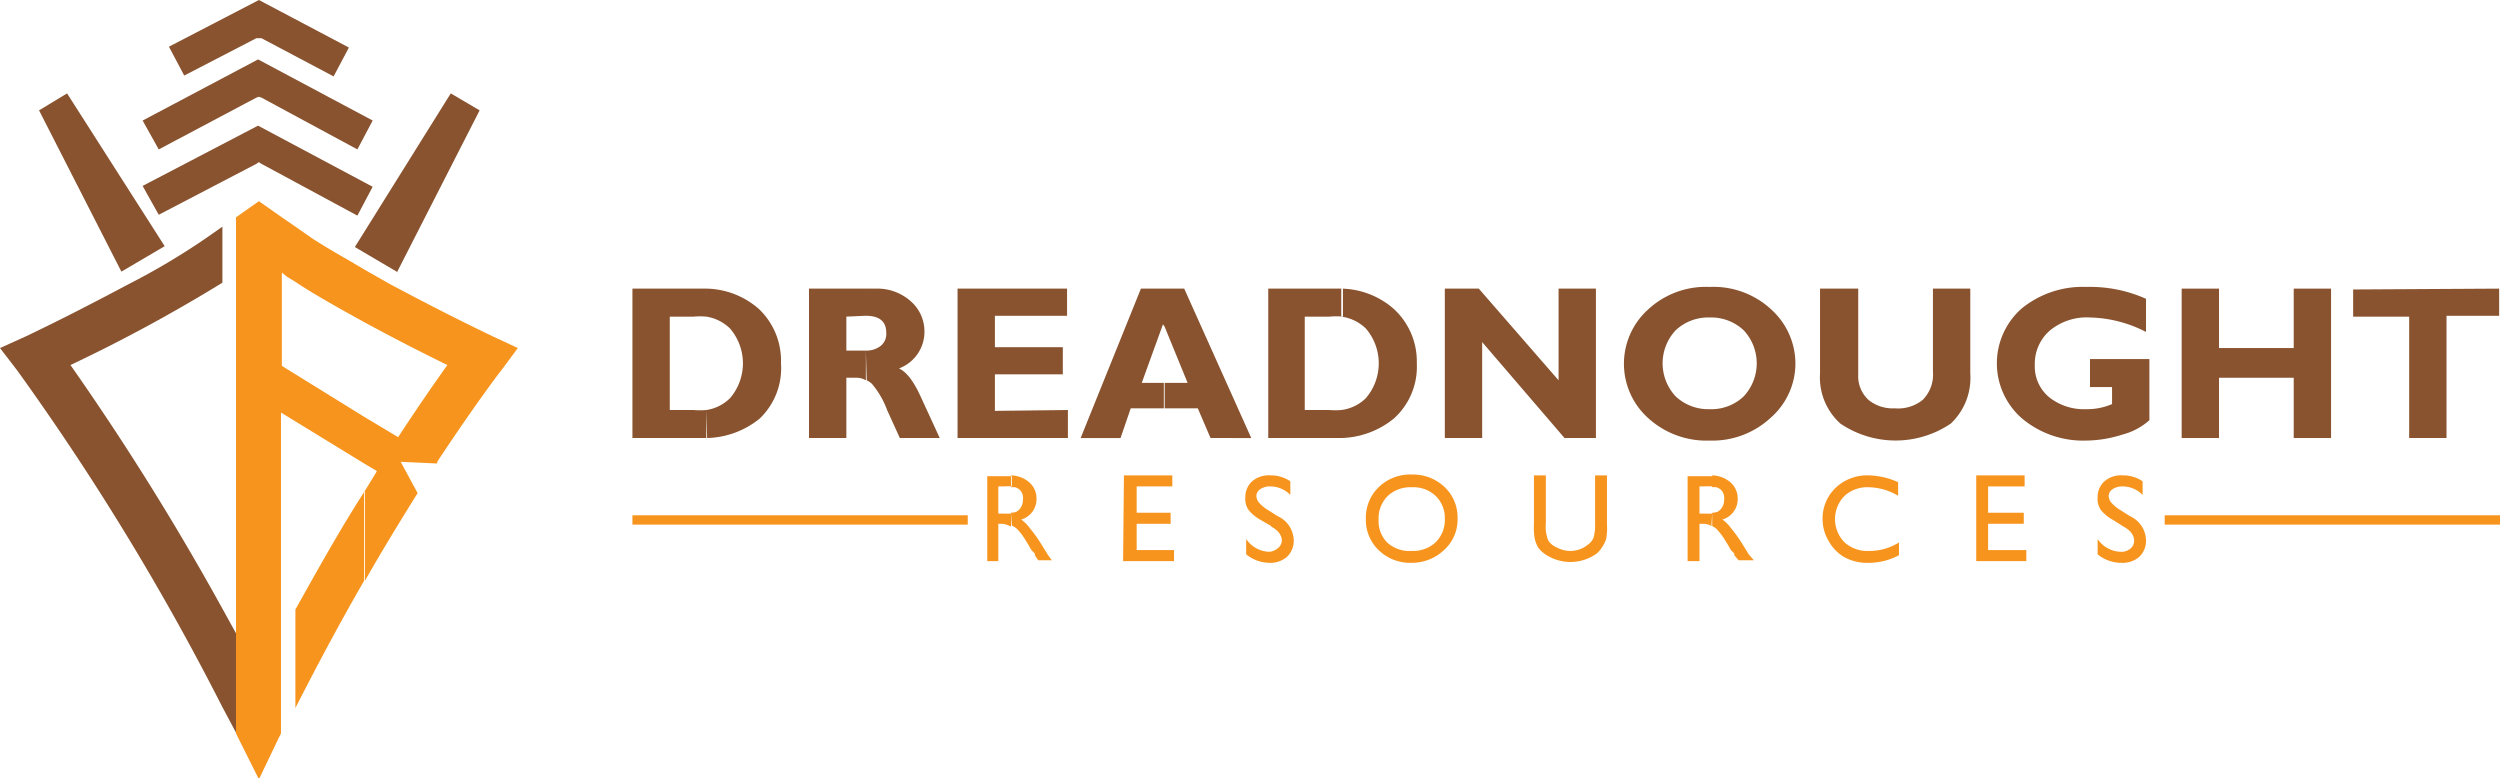 <svg id="Group_4" data-name="Group 4" xmlns="http://www.w3.org/2000/svg" xmlns:xlink="http://www.w3.org/1999/xlink" width="294.5" height="91.7" viewBox="0 0 294.5 91.7"><defs><clipPath id="clip-path"><rect id="Rectangle_8" data-name="Rectangle 8" width="294.5" height="91.7" fill="none"/></clipPath></defs><g id="Group_3" data-name="Group 3" clip-path="url(#clip-path)"><path id="Path_28" data-name="Path 28" d="M26.2 104.4A313.3 313.3 0 0 0 8.3 75.7 185.4 185.4 0 0 0 26.2 66v-6.6l-2 1.4a82.4 82.4 0 0 1-9.1 5.4c-3.2 1.7-7.2 3.8-12 6.1L0 73.7l2 2.6A301.2 301.2 0 0 1 26.2 116l1.6 3v-11.7l-1.6-2.9Z" transform="translate(0 -32.7)" fill="#89532f" fill-rule="evenodd"/><path id="Path_29" data-name="Path 29" d="m81.1 80.5-4-2.4v5.5l1.5.9-1.4 2.3v10.6c2.1-3.7 4.2-7.1 6-10l.2-.3-2-3.7 4.3.2a1.8 1.8 0 0 0 0-.2c4.5-6.8 7.4-10.6 7.5-10.7l2-2.7-3-1.4c-4.8-2.3-8.8-4.4-12-6.1l-3-1.7V67a247 247 0 0 0 9.7 5 244 244 0 0 0-5.8 8.5m-4-2.4-9.7-6v-11l.6.5 1 .6c1.3.9 4 2.5 8.2 4.8v-6.2L75 59.5a79.4 79.4 0 0 1-4-2.4l-2-1.4-1.6-1.1-2.7-1.9-2.7 1.9v60.8l.3.6 2.4 4.8L67 116l.3-.6V77.6l9.8 6Zm0 8.7v10.6c-2.6 4.5-5.3 9.5-8.1 15v-11.6c2.9-5.2 5.6-10 8.2-14" transform="translate(-34.2 -29)" fill="#f7941d" fill-rule="evenodd"/><path id="Path_30" data-name="Path 30" d="m25.1 42.6-11.5-18-3.3 2 9.7 19 5.1-3" transform="translate(-5.7 -13.6)" fill="#89532f" fill-rule="evenodd"/><path id="Path_31" data-name="Path 31" d="m98 45.6 9.7-19-3.4-2L93 42.7l5.1 3" transform="translate(-51.2 -13.6)" fill="#89532f" fill-rule="evenodd"/><path id="Path_32" data-name="Path 32" d="m51.1 20.1.3-.1.3.1L63 26.2l1.8-3.4-13.5-7.2-13.6 7.2 1.9 3.4Z" transform="translate(-20.9 -8.6)" fill="#89532f" fill-rule="evenodd"/><path id="Path_33" data-name="Path 33" d="M54.7 4.5h.6L63.8 9l1.8-3.4L55 0 44.4 5.5l1.8 3.4Z" transform="translate(-24.5)" fill="#89532f" fill-rule="evenodd"/><path id="Path_34" data-name="Path 34" d="m51.1 37.4.3-.2.3.2L63 43.5l1.8-3.4-13.5-7.2L37.7 40l1.9 3.4Z" transform="translate(-20.9 -18.1)" fill="#89532f" fill-rule="evenodd"/><path id="Path_35" data-name="Path 35" d="M174.7 90a5 5 0 0 0 2.8-1.4 6.3 6.3 0 0 0 0-8.2 5.1 5.1 0 0 0-2.8-1.4v-3.3a9.6 9.6 0 0 1 6.2 2.4 8.4 8.4 0 0 1 2.6 6.4A8.2 8.2 0 0 1 181 91a10.2 10.2 0 0 1-6.2 2.3Zm-4.3-11v11h2.8a8.4 8.4 0 0 0 1.5 0v3.3H166V75.7h8.7V79a8.6 8.6 0 0 0-1.5 0Z" transform="translate(-91.5 -41.7)" fill="#89532f" fill-rule="evenodd"/><path id="Path_36" data-name="Path 36" d="M219 83a2.7 2.7 0 0 0 1.8-.6 1.8 1.8 0 0 0 .6-1.5q0-2-2.4-2v-3.2h1.2a5.9 5.9 0 0 1 4.1 1.5 4.7 4.7 0 0 1 1.6 3.5 4.6 4.6 0 0 1-3 4.4q1.3.6 2.5 3.2t2.3 5H223l-1.5-3.3a10.3 10.3 0 0 0-1.8-3.1 3 3 0 0 0-.6-.4Zm-2.3-4v4h2.3v3.5a2.2 2.2 0 0 0-1-.3h-1.3v7.1h-4.4V75.7h6.7v3.2h-.1Z" transform="translate(-117 -41.7)" fill="#89532f" fill-rule="evenodd"/><path id="Path_37" data-name="Path 37" d="M264.4 90v3.3h-13V75.7h12.9v3.2h-8.5v3.7h8v3.2h-8v4.3Z" transform="translate(-138.6 -41.7)" fill="#89532f" fill-rule="evenodd"/><path id="Path_38" data-name="Path 38" d="m296.3 86.8-2.7-6.6v-4.5h2.3l7.9 17.6H299l-1.5-3.5h-4v-3Zm-2.7-6.6-.2-.3-2.5 6.9h2.7v3h-4l-1.2 3.5h-4.7l7.1-17.6h2.8Z" transform="translate(-156.4 -41.7)" fill="#89532f" fill-rule="evenodd"/><path id="Path_39" data-name="Path 39" d="M341.6 90a5 5 0 0 0 2.9-1.4 6.3 6.3 0 0 0 0-8.2 5.1 5.1 0 0 0-2.9-1.4v-3.3a9.6 9.6 0 0 1 6.2 2.4 8.4 8.4 0 0 1 2.7 6.4 8.2 8.2 0 0 1-2.7 6.5 10.2 10.2 0 0 1-6.2 2.3Zm-4.3-11v11h2.9a8.4 8.4 0 0 0 1.4 0v3.3H333V75.7h8.8V79a8.6 8.6 0 0 0-1.6 0Z" transform="translate(-183.6 -41.7)" fill="#89532f" fill-rule="evenodd"/><path id="Path_40" data-name="Path 40" d="M397.1 75.7v17.6h-3.7L383.7 82v11.3h-4.4V75.7h4l9.4 10.8V75.7Z" transform="translate(-209.1 -41.7)" fill="#89532f" fill-rule="evenodd"/><path id="Path_41" data-name="Path 41" d="M436.4 89.6a5.5 5.5 0 0 0 4-1.5 5.7 5.7 0 0 0 0-7.8 5.6 5.6 0 0 0-4-1.5v-3.6a10 10 0 0 1 7.3 2.7 8.6 8.6 0 0 1 2.8 6.3 8.5 8.5 0 0 1-2.9 6.4 10.1 10.1 0 0 1-7.2 2.7v-3.7Zm0-10.8a5.6 5.6 0 0 0-4 1.5 5.7 5.7 0 0 0 0 7.8 5.6 5.6 0 0 0 4 1.5v3.7a10.2 10.2 0 0 1-7.3-2.7 8.6 8.6 0 0 1 0-12.7 10 10 0 0 1 7.3-2.7Z" transform="translate(-235 -41.4)" fill="#89532f" fill-rule="evenodd"/><path id="Path_42" data-name="Path 42" d="M491.3 75.7h4.4v10a7.4 7.4 0 0 1-2.3 5.9 11.6 11.6 0 0 1-13 0 7.3 7.3 0 0 1-2.4-5.9v-10h4.5v10.1a3.8 3.8 0 0 0 1.2 3 4.5 4.5 0 0 0 3.1 1 4.6 4.6 0 0 0 3.3-1 4.2 4.2 0 0 0 1.2-3.3Z" transform="translate(-263.6 -41.7)" fill="#89532f" fill-rule="evenodd"/><path id="Path_43" data-name="Path 43" d="M541.8 76.6v3.9a15.1 15.1 0 0 0-6.6-1.7 6.8 6.8 0 0 0-4.8 1.6 5.2 5.2 0 0 0-1.7 4 4.7 4.7 0 0 0 1.7 3.8 6.6 6.6 0 0 0 4.4 1.4 7.3 7.3 0 0 0 3-.6v-2h-2.6v-3.3h7v7.2a7.7 7.7 0 0 1-3.2 1.7 14.3 14.3 0 0 1-4.3.7 11.2 11.2 0 0 1-7.5-2.6 8.6 8.6 0 0 1 0-13 11.4 11.4 0 0 1 7.6-2.5 16.1 16.1 0 0 1 7 1.4" transform="translate(-289 -41.4)" fill="#89532f" fill-rule="evenodd"/><path id="Path_44" data-name="Path 44" d="M590.4 75.7v17.6H586v-7.1h-8.8v7.1h-4.4V75.7h4.4v7h8.8v-7Z" transform="translate(-315.8 -41.7)" fill="#89532f" fill-rule="evenodd"/><path id="Path_45" data-name="Path 45" d="M635.2 75.7v3.2H629v14.4h-4.4V79H618v-3.2Z" transform="translate(-340.8 -41.7)" fill="#89532f" fill-rule="evenodd"/><path id="Path_46" data-name="Path 46" d="M261.8 129.4a2 2 0 0 0 .6-.1 1.4 1.4 0 0 0 .6-.6 1.6 1.6 0 0 0 .2-.8 1.5 1.5 0 0 0-.2-1 1.4 1.4 0 0 0-.7-.5 2.6 2.6 0 0 0-.5 0V125a3.4 3.4 0 0 1 2 .7 2.5 2.5 0 0 1 1 2 2.5 2.5 0 0 1-1.8 2.5 4.5 4.5 0 0 1 1 1 17.4 17.4 0 0 1 1.3 1.8l.8 1.3.5.7H265l-.4-.6v-.2l-.4-.4-.4-.7-.5-.8a8 8 0 0 0-.8-1 3.4 3.4 0 0 0-.6-.4Zm-1-3.1h-.5v3.2h.6a7.8 7.8 0 0 0 .9 0v1.5h-.1a2.3 2.3 0 0 0-1-.3h-.4v4.4H259v-10h2.9v1.2a8.2 8.2 0 0 0-1 0" transform="translate(-142.7 -69)" fill="#f7941d" fill-rule="evenodd"/><path id="Path_47" data-name="Path 47" d="M295.1 125h5.7v1.3h-4.2v3.1h4v1.3h-4v3.1h4.4v1.3H295Z" transform="translate(-162.7 -69)" fill="#f7941d" fill-rule="evenodd"/><path id="Path_48" data-name="Path 48" d="m330 130.8-1.2-.7a5 5 0 0 1-1.5-1.2 2.3 2.3 0 0 1-.4-1.5 2.5 2.5 0 0 1 .8-1.9 3 3 0 0 1 2.2-.7 4 4 0 0 1 2.3.7v1.6a3.3 3.3 0 0 0-2.3-1 2 2 0 0 0-1.2.3 1 1 0 0 0-.5.8 1.3 1.3 0 0 0 .4.9 4.2 4.2 0 0 0 1 .8l1.1.7a3.2 3.2 0 0 1 1.9 2.8 2.6 2.6 0 0 1-.8 2 3 3 0 0 1-2.1.7 4.4 4.4 0 0 1-2.7-1v-1.8a3.4 3.4 0 0 0 2.7 1.5 1.7 1.7 0 0 0 1-.4 1.2 1.2 0 0 0 .5-.9q0-1-1.3-1.7" transform="translate(-180.2 -68.8)" fill="#f7941d" fill-rule="evenodd"/><path id="Path_49" data-name="Path 49" d="M364 126.1v-1.4a5.4 5.4 0 0 1 3.9 1.5 4.9 4.9 0 0 1 1.5 3.7 4.8 4.8 0 0 1-1.6 3.7 5.5 5.5 0 0 1-3.8 1.5v-1.4a3.9 3.9 0 0 0 2.8-1 3.7 3.7 0 0 0 1.1-2.8 3.6 3.6 0 0 0-1.1-2.7 3.8 3.8 0 0 0-2.8-1m0 0a3.9 3.9 0 0 0-2.8 1 3.7 3.7 0 0 0-1.1 2.8 3.6 3.6 0 0 0 1 2.7 3.9 3.9 0 0 0 2.9 1v1.4h-.1a5.3 5.3 0 0 1-3.8-1.5 4.9 4.9 0 0 1-1.5-3.6 5 5 0 0 1 1.5-3.8 5.3 5.3 0 0 1 3.9-1.5Z" transform="translate(-197.7 -68.8)" fill="#f7941d" fill-rule="evenodd"/><path id="Path_50" data-name="Path 50" d="M409.9 125h1.4v5.8a6.8 6.8 0 0 1-.1 1.7 3.8 3.8 0 0 1-.5 1 3.1 3.1 0 0 1-.6.7 5.3 5.3 0 0 1-6.2 0 3.3 3.3 0 0 1-.7-.7 3.7 3.7 0 0 1-.4-1 7.1 7.1 0 0 1-.1-1.7V125h1.4v5.7a4.2 4.2 0 0 0 .3 2 2.3 2.3 0 0 0 1 .8 3.4 3.4 0 0 0 1.6.4 3.2 3.2 0 0 0 2-.7 2 2 0 0 0 .7-.8 5.2 5.2 0 0 0 .2-1.7Z" transform="translate(-222 -69)" fill="#f7941d" fill-rule="evenodd"/><path id="Path_51" data-name="Path 51" d="M445.9 129.4a2 2 0 0 0 .6-.1 1.4 1.4 0 0 0 .6-.6 1.6 1.6 0 0 0 .2-.8 1.5 1.5 0 0 0-.2-1 1.4 1.4 0 0 0-.7-.5 2.6 2.6 0 0 0-.5 0V125a3.4 3.4 0 0 1 2 .7 2.5 2.5 0 0 1 1 2 2.5 2.5 0 0 1-1.8 2.5 4.5 4.5 0 0 1 1 1 17.4 17.4 0 0 1 1.3 1.8l.8 1.3.6.7H449l-.5-.6v-.2l-.4-.4-.4-.7-.5-.8a8 8 0 0 0-.8-1 3.4 3.4 0 0 0-.6-.4Zm-1-3.1h-.5v3.2h.6a7.8 7.8 0 0 0 .9 0v1.5a2.3 2.3 0 0 0-1-.3h-.5v4.4H443v-10h2.9v1.2a8.3 8.3 0 0 0-1 0" transform="translate(-244.2 -69)" fill="#f7941d" fill-rule="evenodd"/><path id="Path_52" data-name="Path 52" d="M487.4 132.6v1.6a7.5 7.5 0 0 1-3.6.9 5.6 5.6 0 0 1-2.9-.7 5 5 0 0 1-1.8-1.9 5 5 0 0 1-.7-2.5 5 5 0 0 1 1.5-3.7 5.4 5.4 0 0 1 4-1.5 9 9 0 0 1 3.4.8v1.6a7 7 0 0 0-3.4-1 4 4 0 0 0-2.9 1 3.9 3.9 0 0 0 0 5.5 4 4 0 0 0 2.9 1 6.5 6.5 0 0 0 3.5-1" transform="translate(-263.7 -68.8)" fill="#f7941d" fill-rule="evenodd"/><path id="Path_53" data-name="Path 53" d="M519 125h5.7v1.3h-4.3v3.1h4.2v1.3h-4.2v3.1h4.5v1.3H519Z" transform="translate(-286.2 -69)" fill="#f7941d" fill-rule="evenodd"/><path id="Path_54" data-name="Path 54" d="m553.8 130.8-1.1-.7a5 5 0 0 1-1.5-1.2 2.3 2.3 0 0 1-.4-1.5 2.5 2.5 0 0 1 .8-1.9 3 3 0 0 1 2.2-.7 4 4 0 0 1 2.3.7v1.6a3.3 3.3 0 0 0-2.4-1 2 2 0 0 0-1.1.3 1 1 0 0 0-.5.8 1.3 1.3 0 0 0 .4.9 4.2 4.2 0 0 0 1 .8l1.1.7a3.2 3.2 0 0 1 1.9 2.8 2.6 2.6 0 0 1-.8 2 3 3 0 0 1-2.1.7 4.4 4.4 0 0 1-2.8-1v-1.8a3.4 3.4 0 0 0 2.7 1.5 1.7 1.7 0 0 0 1.2-.4 1.2 1.2 0 0 0 .4-.9q0-1-1.3-1.7" transform="translate(-303.7 -68.8)" fill="#f7941d" fill-rule="evenodd"/><rect id="Rectangle_6" data-name="Rectangle 6" width="39.5" height="1.1" transform="translate(74.5 60.7)" fill="#f7941d"/><rect id="Rectangle_7" data-name="Rectangle 7" width="39.5" height="1.1" transform="translate(255 60.7)" fill="#f7941d"/></g></svg>